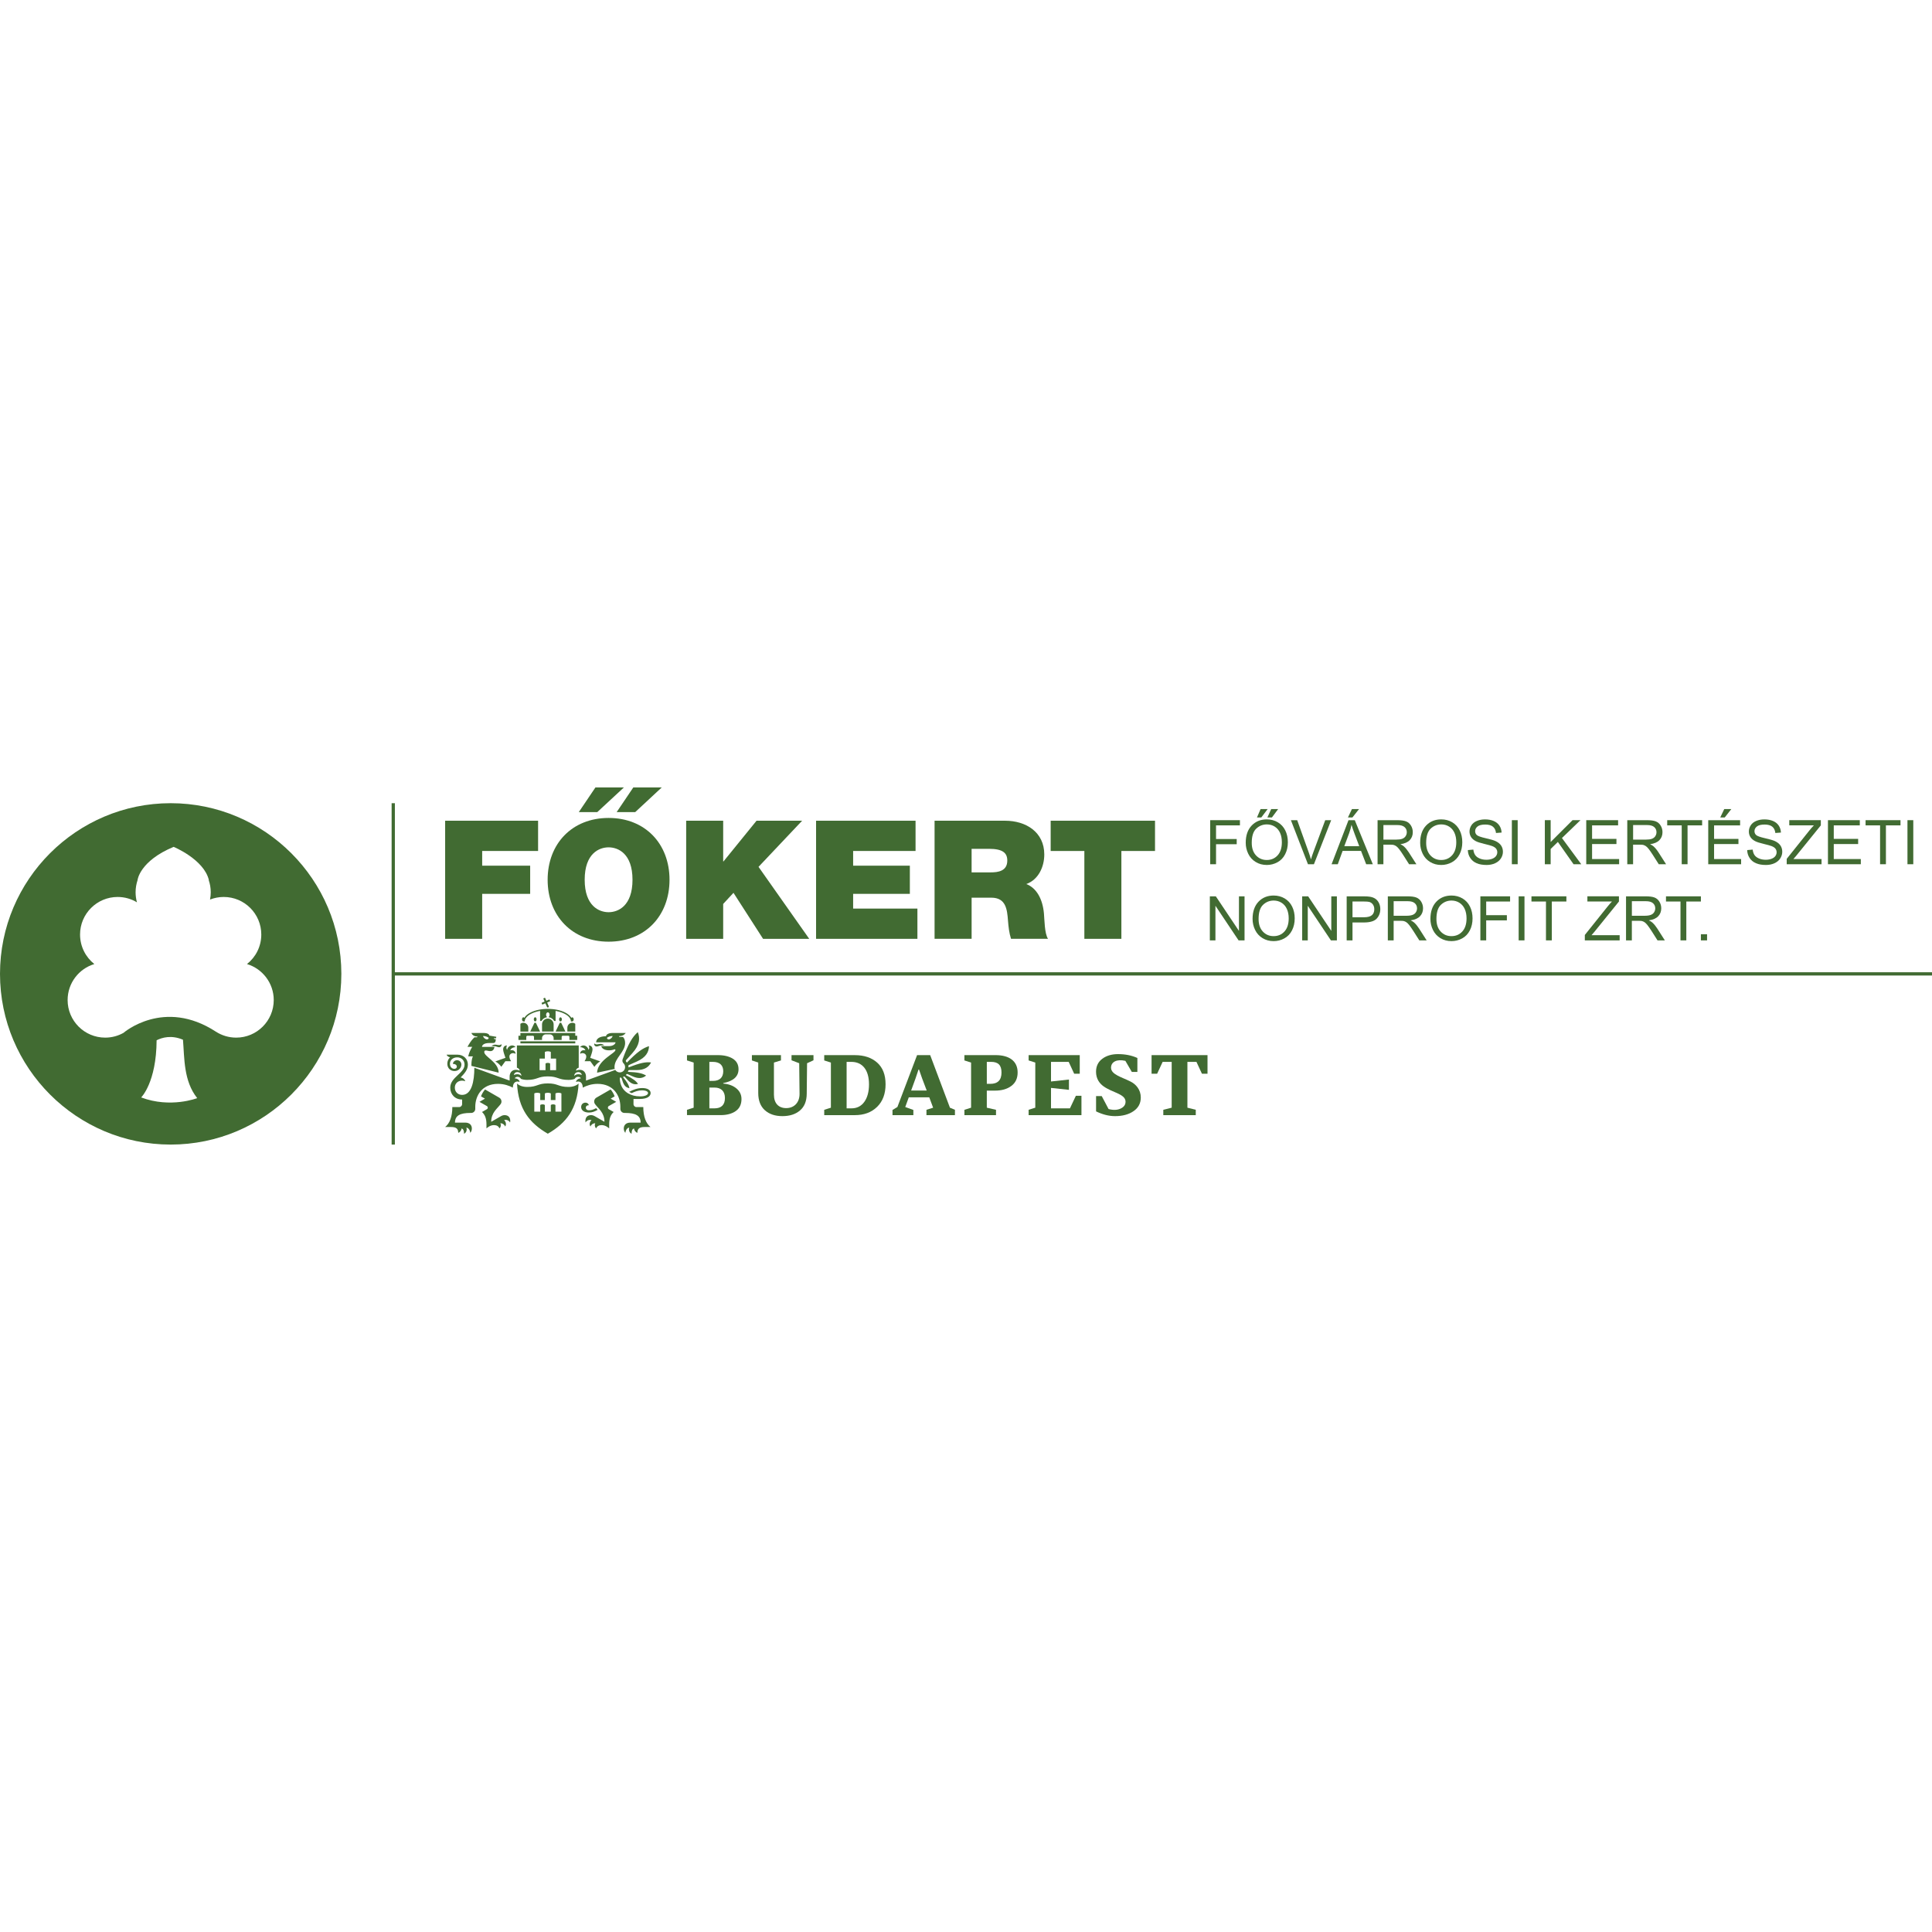 <?xml version="1.0" encoding="utf-8"?>
<!-- Generator: Adobe Illustrator 16.0.4, SVG Export Plug-In . SVG Version: 6.00 Build 0)  -->
<!DOCTYPE svg PUBLIC "-//W3C//DTD SVG 1.1//EN" "http://www.w3.org/Graphics/SVG/1.1/DTD/svg11.dtd">
<svg version="1.1" id="Layer_1" xmlns="http://www.w3.org/2000/svg" xmlns:xlink="http://www.w3.org/1999/xlink" x="0px" y="0px"
	 width="160px" height="160px" viewBox="0 0 160 160" enable-background="new 0 0 160 160" xml:space="preserve">
<g>
	<polygon fill="#416B32" points="36.865,67.969 44.562,67.969 44.562,70.474 39.932,70.474 39.932,71.692 43.906,71.692 
		43.906,74.025 39.932,74.025 39.932,77.75 36.865,77.75 	"/>
	<path fill="#416B32" d="M50.402,67.739c3.023,0,5.045,2.134,5.045,5.12c0,2.99-2.021,5.127-5.045,5.127
		c-3.026,0-5.049-2.137-5.049-5.127C45.354,69.873,47.376,67.739,50.402,67.739 M49.312,65.211h2.358l-2.208,2.046h-1.53
		L49.312,65.211z M50.402,75.545c0.78,0,1.979-0.507,1.979-2.687s-1.198-2.685-1.979-2.685c-0.783,0-1.981,0.505-1.981,2.685
		S49.619,75.545,50.402,75.545 M52.448,65.211h2.356l-2.2,2.046h-1.536L52.448,65.211z"/>
	<polygon fill="#416B32" points="56.826,67.969 59.891,67.969 59.891,71.337 59.919,71.337 62.653,67.969 66.429,67.969 
		62.818,71.789 67.017,77.75 63.194,77.75 60.744,73.94 59.891,74.861 59.891,77.75 56.826,77.75 	"/>
	<polygon fill="#416B32" points="67.584,67.969 75.822,67.969 75.822,70.474 70.653,70.474 70.653,71.692 75.35,71.692 
		75.35,74.025 70.653,74.025 70.653,75.245 75.976,75.245 75.976,77.75 67.584,77.75 	"/>
	<path fill="#416B32" d="M77.396,67.969h5.842c1.729,0,3.245,0.941,3.245,2.795c0,1.011-0.471,2.08-1.489,2.449
		c0.837,0.321,1.353,1.222,1.461,2.44c0.045,0.464,0.045,1.671,0.338,2.096h-3.065c-0.155-0.491-0.211-0.998-0.251-1.509
		c-0.07-0.925-0.168-1.898-1.379-1.898h-1.633v3.407h-3.068V67.969z M80.465,72.246h1.6c0.574,0,1.354-0.098,1.354-0.975
		c0-0.616-0.347-0.975-1.517-0.975h-1.438V72.246z"/>
	<polygon fill="#416B32" points="89.802,70.475 87.012,70.475 87.012,67.969 95.653,67.969 95.653,70.475 92.868,70.475 
		92.868,77.75 89.802,77.75 	"/>
	<path fill="#416B32" d="M14.135,66.517C6.338,66.517,0,72.857,0,80.65c0,7.797,6.338,14.139,14.135,14.139
		c7.795,0,14.134-6.342,14.134-14.139C28.269,72.857,21.93,66.517,14.135,66.517 M11.691,90.885c0,0,1.262-1.234,1.279-4.734
		c0.45-0.229,1.23-0.453,2.183-0.045c0.127,1.525,0.043,3.412,1.179,4.836C16.332,90.941,14.135,91.803,11.691,90.885
		 M19.559,85.932c-0.618,0-1.194-0.182-1.678-0.492c-4.317-2.816-7.653,0.096-7.653,0.096c-0.449,0.252-0.967,0.396-1.515,0.396
		c-1.722,0-3.113-1.395-3.113-3.113c0-1.406,0.935-2.598,2.212-2.98c-0.718-0.571-1.182-1.453-1.182-2.445
		c0-1.718,1.392-3.111,3.113-3.111c0.583,0,1.132,0.161,1.598,0.443c-0.072-0.264-0.112-0.547-0.112-0.833
		c0-0.356,0.061-0.694,0.167-1.015h-0.004c0,0,0.173-1.574,2.988-2.745c0,0,2.501,1.03,2.917,2.745h-0.014
		c0.11,0.32,0.17,0.658,0.17,1.015c0,0.207-0.021,0.409-0.06,0.604c0.351-0.138,0.734-0.214,1.134-0.214
		c1.721,0,3.112,1.394,3.112,3.111c0,0.992-0.463,1.874-1.185,2.445c1.278,0.382,2.216,1.574,2.216,2.98
		C22.671,84.537,21.277,85.932,19.559,85.932"/>
	<path fill="#416B32" d="M59.896,89.697v0.041c0.455,0.035,0.825,0.176,1.098,0.406c0.273,0.23,0.413,0.52,0.413,0.875
		c0,0.441-0.161,0.777-0.484,1c-0.32,0.219-0.734,0.33-1.244,0.33h-2.785v-0.441l0.552-0.174v-3.738l-0.552-0.176v-0.439h2.567
		c0.497,0,0.909,0.098,1.226,0.293c0.314,0.197,0.475,0.49,0.475,0.875C61.161,89.145,60.743,89.529,59.896,89.697 M59.041,89.516
		c0.554,0,0.855-0.281,0.855-0.805c0-0.498-0.302-0.771-0.855-0.771h-0.294v1.576H59.041z M58.747,90.068v1.721h0.429
		c0.56,0,0.86-0.293,0.86-0.854c0-0.553-0.309-0.867-0.86-0.867H58.747z"/>
	<path fill="#416B32" d="M62.269,87.82v-0.439h2.407v0.439l-0.582,0.176v2.66c0,0.707,0.378,1.113,1.015,1.113
		c0.672,0,1.113-0.477,1.106-1.184l-0.028-2.533l-0.636-0.244v-0.428h1.818v0.428l-0.531,0.244l-0.028,2.533
		c-0.006,0.615-0.195,1.076-0.567,1.385c-0.363,0.309-0.847,0.463-1.447,0.463c-0.603,0-1.087-0.16-1.456-0.49
		c-0.364-0.33-0.546-0.805-0.546-1.428v-2.52L62.269,87.82z"/>
	<path fill="#416B32" d="M68.259,92.35v-0.441l0.552-0.174v-3.738l-0.552-0.176v-0.439h2.533c0.777,0,1.392,0.209,1.854,0.621
		c0.463,0.414,0.693,1.008,0.693,1.793c0,0.791-0.237,1.42-0.707,1.875c-0.468,0.455-1.078,0.68-1.84,0.68H68.259z M70.51,91.789
		c0.45,0,0.807-0.176,1.065-0.531c0.259-0.357,0.392-0.848,0.392-1.455c0-1.205-0.553-1.863-1.457-1.863h-0.397v3.85H70.51z"/>
	<path fill="#416B32" d="M75.263,90.873l-0.294,0.805l0.672,0.244v0.428h-1.728v-0.428l0.405-0.244l1.631-4.297h1.085l1.636,4.354
		l0.414,0.174v0.441h-2.359v-0.441l0.553-0.174l-0.321-0.861H75.263z M76.746,90.312l-0.385-1.016l-0.251-0.719h-0.043l-0.244,0.727
		l-0.366,1.008H76.746z"/>
	<path fill="#416B32" d="M80.42,87.996l-0.552-0.176v-0.439h2.59c1.099,0,1.818,0.475,1.818,1.434c0,0.49-0.174,0.861-0.524,1.119
		c-0.343,0.26-0.799,0.387-1.364,0.387h-0.665v1.414l0.762,0.174v0.441h-2.616v-0.441l0.552-0.174V87.996z M82.009,89.76
		c0.623,0,0.931-0.314,0.931-0.938c0-0.609-0.272-0.883-0.861-0.883h-0.355v1.82H82.009z"/>
	<polygon fill="#416B32" points="85.186,91.908 85.738,91.734 85.738,87.996 85.186,87.82 85.186,87.381 89.42,87.381 89.42,88.92 
		88.958,88.92 88.505,87.939 87.04,87.939 87.04,89.564 88.525,89.402 88.525,90.256 87.04,90.096 87.04,91.789 88.608,91.789 
		89.099,90.748 89.561,90.748 89.561,92.35 85.186,92.35 	"/>
	<path fill="#416B32" d="M90.77,90.773h0.47l0.567,1.072c0.391,0.104,0.72,0.09,0.994-0.035c0.271-0.127,0.412-0.314,0.412-0.572
		c-0.008-0.492-0.61-0.658-1.225-0.939c-0.42-0.203-0.792-0.393-1.036-0.812c-0.118-0.209-0.183-0.455-0.183-0.727
		c0-0.463,0.175-0.82,0.519-1.078c0.351-0.26,0.783-0.385,1.303-0.385c0.593,0,1.126,0.105,1.602,0.32v1.156h-0.46l-0.534-0.918
		c-0.721-0.168-1.188,0.092-1.188,0.568c0,0.566,0.896,0.783,1.59,1.133c0.48,0.23,0.874,0.693,0.874,1.336
		c0,0.484-0.205,0.861-0.609,1.135c-0.399,0.273-0.911,0.406-1.526,0.406c-0.51,0-1.027-0.133-1.568-0.393V90.773z"/>
	<polygon fill="#416B32" points="100.001,87.381 100.001,88.92 99.539,88.92 99.084,87.939 98.336,87.939 98.336,91.734 
		99.028,91.908 99.028,92.35 96.34,92.35 96.34,91.908 97.034,91.734 97.034,87.939 96.285,87.939 95.83,88.92 95.368,88.92 
		95.368,87.381 	"/>
	<path fill="#416B32" d="M46.824,85.43l-0.349-0.727H46.36L46.01,85.43H46.824z M45.368,84.355c-0.265,0-0.479,0.215-0.479,0.48
		v0.594h0.96v-0.594C45.849,84.57,45.634,84.355,45.368,84.355 M44.436,84.416c0-0.096-0.051-0.172-0.115-0.172
		c-0.062,0-0.114,0.076-0.114,0.172c0,0.098,0.052,0.174,0.114,0.174C44.385,84.59,44.436,84.514,44.436,84.416 M46.532,84.42
		c0-0.096-0.052-0.172-0.115-0.172c-0.062,0-0.114,0.076-0.114,0.172c0,0.094,0.052,0.17,0.114,0.17
		C46.48,84.59,46.532,84.514,46.532,84.42 M44.729,85.43l-0.351-0.727h-0.116l-0.351,0.727H44.729z M49.404,86.666
		c0.156,0,0.23-0.096,0.505-0.096h0.123v-0.006c-0.062-0.062-0.169-0.113-0.29-0.113c-0.12,0-0.207,0.039-0.326,0.039
		c-0.087,0-0.163-0.037-0.195-0.082C49.176,86.539,49.274,86.666,49.404,86.666 M50.437,86.635h-0.646
		c0.067,0.246,0.352,0.348,0.646,0.348c0.169,0,0.32-0.031,0.449-0.082c0.041-0.014,0.082,0.016,0.082,0.055
		c0,0.277-1.467,0.826-1.523,1.879l1.469-0.312c-0.016-0.043-0.024-0.096-0.024-0.148c0-0.75,0.88-1.244,0.88-1.994
		c0-0.242-0.076-0.393-0.177-0.506h-0.25c-0.052,0-0.084-0.021-0.084-0.062c0.406,0,0.56-0.266,0.56-0.266h-1.108
		c-0.343,0-0.522,0.15-0.522,0.27c-0.547,0-0.82,0.221-0.82,0.504h1.606C50.973,86.451,50.78,86.635,50.437,86.635 M50.405,86.08
		c-0.094,0-0.14-0.082-0.14-0.133c0.083-0.07,0.252-0.148,0.475-0.148C50.7,85.934,50.548,86.08,50.405,86.08 M44.873,83.127
		c0.019,0.045,0.045,0.068,0.045,0.068l0.246-0.107l0.133,0.299c0.01,0.029,0.039,0.049,0.071,0.049c0.045,0,0.081-0.037,0.081-0.08
		c0-0.012-0.003-0.021-0.007-0.031l-0.13-0.301l0.245-0.105c0,0,0-0.037-0.019-0.08c-0.017-0.043-0.045-0.068-0.045-0.068
		l-0.246,0.107l-0.107-0.246c0,0-0.035,0-0.078,0.02c-0.044,0.02-0.068,0.045-0.068,0.045l0.107,0.246l-0.246,0.107
		C44.855,83.049,44.855,83.084,44.873,83.127 M48.045,87.275c0.038-0.029,0.109-0.059,0.195-0.059c0.183,0,0.312,0.125,0.312,0.279
		c0,0.141-0.057,0.248-0.142,0.389h0.475l0.34,0.469c0.121-0.176,0.266-0.332,0.478-0.455l-0.823-0.293
		c0.071-0.207,0.19-0.545,0.19-0.689c0-0.23-0.139-0.336-0.322-0.336c0.08,0.113,0.062,0.275-0.005,0.367
		c-0.052-0.23-0.239-0.367-0.424-0.367c-0.119,0-0.227,0.064-0.274,0.141c0.179,0,0.388,0.096,0.435,0.268
		c-0.026-0.01-0.098-0.016-0.146-0.016C48.211,86.973,48.045,87.062,48.045,87.275 M43.345,84.59h0.113
		c0-0.135,0.048-0.236,0.143-0.346c0.093-0.111,0.229-0.211,0.403-0.297c0.207-0.104,0.455-0.18,0.725-0.229v0.836h0.115
		c0.09-0.166,0.257-0.285,0.453-0.311v-0.029c-0.043-0.035-0.072-0.1-0.072-0.176c0-0.111,0.064-0.201,0.144-0.201
		c0.08,0,0.145,0.09,0.145,0.201c0,0.076-0.029,0.141-0.072,0.176v0.029c0.197,0.025,0.365,0.145,0.454,0.311h0.115v-0.836
		c0.27,0.049,0.518,0.125,0.725,0.229c0.174,0.086,0.31,0.186,0.404,0.297c0.092,0.109,0.14,0.225,0.14,0.346h0.116
		c0.062,0,0.114-0.076,0.114-0.17c0-0.096-0.052-0.172-0.114-0.172c-0.033,0-0.06,0.018-0.081,0.047
		c-0.095-0.17-0.275-0.324-0.527-0.451c-0.381-0.189-0.883-0.293-1.418-0.293c-0.533,0-1.037,0.104-1.416,0.293
		c-0.255,0.125-0.433,0.279-0.528,0.451c-0.021-0.031-0.048-0.051-0.079-0.051c-0.064,0-0.116,0.076-0.116,0.172
		C43.229,84.514,43.28,84.59,43.345,84.59 M46.986,85.113v0.316h0.655v-0.641c-0.067-0.053-0.153-0.086-0.247-0.086
		C47.168,84.703,46.986,84.887,46.986,85.113 M41.786,92.35c-0.098,0-0.204,0.029-0.315,0.096c-0.235,0.133-0.792,0.457-0.792,0.457
		c0-0.76,0.505-1.092,0.778-1.461c0.132-0.176,0.08-0.428-0.111-0.539l-1.175-0.678c-0.139,0.15-0.275,0.391-0.336,0.572
		l0.328,0.188l-0.454,0.266l0.613,0.35c0.099,0.059,0.099,0.201,0,0.258l-0.405,0.232c0.236,0.223,0.37,0.512,0.37,1.025v0.334
		c0,0,0.274-0.273,0.614-0.273c0.234,0,0.378,0.086,0.471,0.273c0.111-0.121,0.137-0.289,0.066-0.428
		c0.199,0,0.355,0.135,0.397,0.275c0.045-0.062,0.067-0.133,0.067-0.199c0-0.141-0.07-0.27-0.154-0.332
		c0.202-0.072,0.416,0.039,0.492,0.191c0.012-0.037,0.016-0.092,0.016-0.131C42.257,92.559,42.11,92.35,41.786,92.35 M45.368,89.723
		c-0.853,0-0.853,0.293-1.705,0.293c-0.392,0-0.67-0.121-0.845-0.281c0.111,2.1,1.021,3.27,2.55,4.154
		c1.531-0.885,2.438-2.055,2.55-4.154c-0.175,0.16-0.452,0.281-0.842,0.281C46.224,90.016,46.224,89.723,45.368,89.723
		 M46.492,92.061h-0.493v-0.547c0,0-0.056-0.057-0.192-0.057c-0.136,0-0.192,0.057-0.192,0.057v0.547h-0.493v-0.547
		c0,0-0.055-0.057-0.19-0.057c-0.137,0-0.192,0.057-0.192,0.057v0.547h-0.492v-1.508c0,0,0.081-0.055,0.246-0.055
		c0.164,0,0.246,0.055,0.246,0.055v0.549h0.383v-0.549c0,0,0.083-0.055,0.247-0.055c0.165,0,0.246,0.055,0.246,0.055v0.549h0.385
		v-0.549c0,0,0.082-0.055,0.246-0.055s0.247,0.055,0.247,0.055V92.061z M48.769,92.135c0.28,0,0.471-0.082,0.727-0.223l-0.129-0.141
		c-0.215,0.119-0.374,0.178-0.598,0.178c-0.153,0-0.253-0.084-0.253-0.211c0-0.139,0.102-0.209,0.253-0.209
		c-0.036-0.117-0.124-0.213-0.28-0.213c-0.214,0-0.36,0.152-0.36,0.361C48.128,91.932,48.349,92.135,48.769,92.135 M38.809,87.359
		c-0.01,0.033-0.033,0.125-0.033,0.125h0.387c-0.078,0.154-0.122,0.432-0.122,0.666v0.123l2.254,0.561
		c0-0.885-1.192-1.314-1.192-1.711c0-0.08,0.042-0.127,0.132-0.127c0.108,0,0.232,0.055,0.376,0.055
		c0.202,0,0.304-0.148,0.343-0.354h-1.035c0-0.164,0.19-0.318,0.598-0.318h0.339c0.099,0,0.165-0.062,0.181-0.15l0.028-0.158
		l-0.112-0.02c-0.035-0.006-0.06-0.037-0.06-0.07h0.188l0.021-0.117l-0.58-0.102c0-0.088-0.097-0.217-0.521-0.217H39.04
		c0,0,0.087,0.297,0.499,0.297c0,0.041-0.03,0.062-0.082,0.062h-0.163c-0.175,0.164-0.323,0.346-0.509,0.666
		c-0.017,0.031-0.07,0.123-0.07,0.123h0.394C38.967,86.912,38.852,87.193,38.809,87.359 M40.473,85.947
		c0,0.051-0.047,0.133-0.14,0.133c-0.144,0-0.295-0.146-0.335-0.281C40.219,85.799,40.389,85.877,40.473,85.947 M50.415,91.6
		l0.615-0.35l-0.457-0.266l0.329-0.188c-0.061-0.182-0.197-0.422-0.335-0.572l-1.177,0.678c-0.19,0.111-0.241,0.363-0.11,0.539
		c0.273,0.369,0.778,0.701,0.778,1.461c0,0-0.557-0.324-0.79-0.457c-0.112-0.066-0.22-0.096-0.317-0.096
		c-0.323,0-0.47,0.209-0.47,0.477c0,0.039,0.004,0.094,0.015,0.131c0.076-0.152,0.289-0.264,0.492-0.191
		c-0.083,0.062-0.154,0.191-0.154,0.332c0,0.066,0.022,0.137,0.066,0.199c0.043-0.141,0.199-0.275,0.397-0.275
		c-0.07,0.139-0.043,0.307,0.067,0.428c0.092-0.188,0.236-0.273,0.47-0.273c0.341,0,0.616,0.273,0.616,0.273v-0.334
		c0-0.514,0.134-0.803,0.37-1.025l-0.406-0.232C50.317,91.801,50.317,91.658,50.415,91.6 M43.097,86.408h4.546v-0.172h-4.546V86.408
		z M43.584,85.873c0-0.055,0.043-0.098,0.097-0.098h0.447c0.052,0,0.096,0.043,0.096,0.098v0.248h0.665v-0.148
		c0-0.172,0.141-0.312,0.312-0.312h0.336c0.172,0,0.312,0.141,0.312,0.312v0.148h0.665v-0.248c0-0.055,0.043-0.098,0.097-0.098
		h0.447c0.052,0,0.097,0.043,0.097,0.098v0.248h0.647v-0.346h-0.16v-0.23h-4.545v0.23h-0.161v0.346h0.648V85.873z M40.713,86.625
		v0.006h0.12c0.274,0,0.349,0.098,0.506,0.098c0.13,0,0.229-0.129,0.184-0.26c-0.034,0.047-0.107,0.082-0.196,0.082
		c-0.118,0-0.204-0.039-0.324-0.039C40.88,86.512,40.772,86.562,40.713,86.625 M43.752,85.113c0-0.227-0.184-0.41-0.407-0.41
		c-0.096,0-0.182,0.033-0.248,0.086v0.641h0.655V85.113z M41.021,87.904c0.21,0.115,0.362,0.262,0.497,0.441l0.334-0.461h0.475
		c-0.086-0.141-0.141-0.248-0.141-0.389c0-0.154,0.127-0.279,0.31-0.279c0.087,0,0.158,0.029,0.197,0.059
		c0-0.213-0.167-0.303-0.289-0.303c-0.049,0-0.118,0.006-0.146,0.016c0.046-0.172,0.255-0.268,0.435-0.268
		c-0.048-0.076-0.157-0.141-0.273-0.141c-0.187,0-0.376,0.137-0.427,0.367c-0.067-0.092-0.083-0.254-0.003-0.367
		c-0.185,0-0.323,0.105-0.323,0.336c0,0.145,0.12,0.482,0.192,0.689L41.021,87.904z M52.969,91.012c0.724,0,0.913-0.277,0.913-0.49
		c0-0.248-0.255-0.414-0.687-0.414c-0.414,0-0.762,0.139-1.093,0.316c-0.001,0-0.001,0-0.002,0c0.066,0.039,0.139,0.074,0.217,0.104
		c0.263-0.135,0.54-0.23,0.848-0.23c0.346,0,0.504,0.107,0.504,0.225c0,0.15-0.243,0.275-0.643,0.275
		c-0.219,0-0.396-0.023-0.561-0.066c-0.656-0.176-1.134-0.646-1.137-1.488c0.023,0,0.047-0.002,0.069-0.002
		c0.037-0.004,0.07,0.018,0.082,0.051c0.039,0.123,0.076,0.236,0.088,0.273c0.126,0.387,0.333,0.518,0.562,0.551
		c-0.045-0.244-0.177-0.488-0.538-0.92l0.07-0.039c0.025-0.014,0.059-0.008,0.076,0.014c0.109,0.119,0.215,0.236,0.247,0.271
		c0.314,0.35,0.597,0.393,0.854,0.32c-0.164-0.24-0.422-0.436-1.014-0.729c0.021-0.02,0.041-0.041,0.059-0.064
		c0.021-0.025,0.053-0.035,0.082-0.021c0.188,0.084,0.376,0.168,0.432,0.193c0.525,0.232,0.858,0.141,1.11-0.07
		c-0.303-0.184-0.691-0.275-1.505-0.307c0.011-0.029,0.021-0.059,0.028-0.09c0.007-0.031,0.036-0.055,0.07-0.055h0.603
		c0.708,0,1.036-0.271,1.215-0.633c-0.438-0.055-0.92,0.037-1.862,0.414c-0.004-0.037-0.009-0.07-0.015-0.105
		c-0.01-0.039,0.011-0.08,0.047-0.096c0.282-0.125,0.567-0.252,0.653-0.291c0.765-0.34,0.989-0.793,1.008-1.27
		c-0.504,0.148-0.984,0.486-1.834,1.363c-0.02-0.029-0.041-0.057-0.063-0.082c-0.034-0.035-0.034-0.092,0-0.127
		c0.225-0.252,0.453-0.504,0.521-0.58c0.618-0.686,0.641-1.244,0.447-1.734c-0.447,0.383-0.784,0.949-1.257,2.246
		c-0.043,0.117-0.015,0.248,0.074,0.334c0.082,0.08,0.131,0.191,0.131,0.314c0,0.244-0.197,0.439-0.44,0.439
		c-0.144,0-0.292-0.074-0.375-0.205l-2.423,0.883v-0.324c0-0.352-0.213-0.568-0.504-0.568c-0.138,0-0.235,0.027-0.326,0.074
		c0-0.115,0.099-0.217,0.228-0.25V86.58h-5.121v1.842c0.131,0.033,0.228,0.135,0.228,0.25c-0.088-0.047-0.187-0.074-0.324-0.074
		c-0.291,0-0.506,0.217-0.506,0.568v0.324l-2.922-1.064c0,1.137-0.229,2.248-1.011,2.248c-0.354,0-0.605-0.25-0.605-0.605
		c0-0.334,0.248-0.576,0.605-0.576c0.096,0,0.184,0.02,0.258,0.051c-0.042-0.16-0.193-0.279-0.381-0.314
		c0.288-0.303,0.599-0.617,0.599-1.062c0-0.434-0.317-0.826-0.88-0.826h-0.886c0.053,0.125,0.181,0.201,0.291,0.219
		c-0.141,0.133-0.227,0.316-0.227,0.533c0,0.385,0.272,0.605,0.594,0.605c0.377,0,0.57-0.305,0.57-0.531
		c0-0.207-0.146-0.365-0.36-0.365c-0.21,0-0.341,0.164-0.341,0.305c0.211,0,0.324,0.102,0.324,0.23c0,0.111-0.097,0.178-0.206,0.178
		c-0.207,0-0.365-0.164-0.365-0.422c0-0.307,0.252-0.529,0.605-0.529c0.338,0,0.605,0.244,0.605,0.604
		c0,0.717-1.184,1.039-1.184,1.902c0,0.568,0.392,0.986,0.982,0.986v0.381c0,0.135-0.112,0.246-0.249,0.246H37.46
		c0,0.799-0.223,1.352-0.595,1.65h0.479c0.44,0,0.604,0.141,0.604,0.482c0.154-0.049,0.275-0.217,0.275-0.363
		c0.158,0.045,0.206,0.207,0.206,0.438c0.221-0.096,0.254-0.367,0.191-0.504c0.157,0,0.304,0.188,0.323,0.43
		c0.086-0.082,0.134-0.221,0.134-0.361c0-0.289-0.197-0.486-0.544-0.486h-0.853c0-0.576,0.405-0.801,1.283-0.801h0.061
		c0.184,0,0.336-0.15,0.336-0.336v-0.174c0-0.891,0.537-1.898,1.884-1.898c0.514,0,0.926,0.154,1.229,0.311
		c0-0.328,0.16-0.506,0.384-0.506c0.055,0,0.117,0.01,0.171,0.041c0-0.156-0.18-0.301-0.402-0.301
		c0.018-0.057,0.106-0.129,0.237-0.129c0.114,0,0.206,0.049,0.286,0.174c0.142,0.051,0.312,0.082,0.513,0.082
		c0.853,0,0.853-0.291,1.705-0.291c0.855,0,0.855,0.291,1.708,0.291c0.198,0,0.369-0.031,0.511-0.082
		c0.079-0.125,0.174-0.174,0.287-0.174c0.131,0,0.22,0.072,0.234,0.129c-0.22,0-0.401,0.145-0.401,0.301
		c0.056-0.031,0.115-0.041,0.172-0.041c0.223,0,0.383,0.178,0.383,0.506c0.305-0.156,0.715-0.311,1.229-0.311
		c1.349,0,1.885,1.008,1.885,1.898v0.174c0,0.186,0.151,0.336,0.338,0.336h0.059c0.878,0,1.282,0.225,1.282,0.801h-0.852
		c-0.348,0-0.543,0.197-0.543,0.486c0,0.141,0.048,0.279,0.132,0.361c0.021-0.242,0.167-0.43,0.325-0.43
		c-0.063,0.137-0.029,0.408,0.189,0.504c0-0.23,0.049-0.393,0.206-0.438c0,0.146,0.12,0.314,0.276,0.363
		c0-0.342,0.164-0.482,0.604-0.482h0.479c-0.372-0.299-0.595-0.852-0.595-1.65h-0.564c-0.136,0-0.247-0.111-0.247-0.246v-0.424
		H52.969z M42.834,88.961c-0.088,0-0.189,0.021-0.273,0.062c0-0.119,0.118-0.238,0.277-0.238c0.19,0,0.341,0.121,0.341,0.318
		C43.083,89.004,42.971,88.961,42.834,88.961 M46.053,88.627H45.56v-0.549c0,0-0.054-0.055-0.191-0.055s-0.191,0.055-0.191,0.055
		v0.549h-0.492v-0.959h0.437v-0.549c0,0,0.083-0.055,0.247-0.055c0.165,0,0.246,0.055,0.246,0.055v0.549h0.438V88.627z
		 M47.903,88.961c-0.137,0-0.249,0.043-0.344,0.143c0-0.197,0.149-0.318,0.341-0.318c0.158,0,0.276,0.119,0.276,0.238
		C48.094,88.982,47.99,88.961,47.903,88.961"/>
	<rect x="32.566" y="80.518" fill="#416B32" width="127.434" height="0.27"/>
	<rect x="32.433" y="66.518" fill="#416B32" width="0.269" height="28.271"/>
	<polygon fill="#416B32" points="100.224,71.572 100.224,67.923 102.686,67.923 102.686,68.354 100.707,68.354 100.707,69.484 
		102.419,69.484 102.419,69.915 100.707,69.915 100.707,71.572 	"/>
	<path fill="#416B32" d="M103.166,69.795c0-0.605,0.162-1.08,0.488-1.423c0.324-0.343,0.744-0.514,1.259-0.514
		c0.337,0,0.641,0.08,0.911,0.241s0.477,0.386,0.618,0.673c0.143,0.288,0.213,0.614,0.213,0.98c0,0.369-0.075,0.7-0.224,0.992
		c-0.149,0.292-0.361,0.514-0.635,0.663c-0.274,0.15-0.569,0.226-0.887,0.226c-0.343,0-0.65-0.083-0.92-0.249
		c-0.271-0.166-0.476-0.392-0.615-0.68C103.235,70.419,103.166,70.116,103.166,69.795 M103.664,69.803
		c0,0.439,0.118,0.785,0.354,1.039c0.237,0.253,0.534,0.379,0.891,0.379c0.363,0,0.662-0.128,0.897-0.383
		c0.234-0.256,0.352-0.618,0.352-1.088c0-0.297-0.05-0.557-0.15-0.778c-0.101-0.221-0.247-0.393-0.44-0.515s-0.41-0.183-0.65-0.183
		c-0.342,0-0.636,0.117-0.883,0.352C103.786,68.862,103.664,69.253,103.664,69.803 M104.097,67.699l0.301-0.696h0.583l-0.525,0.696
		H104.097z M104.96,67.699l0.316-0.696h0.575l-0.516,0.696H104.96z"/>
	<path fill="#416B32" d="M108.32,71.572l-1.413-3.648h0.522l0.948,2.65c0.076,0.213,0.14,0.412,0.191,0.598
		c0.056-0.199,0.122-0.398,0.197-0.598l0.985-2.65h0.493l-1.429,3.648H108.32z"/>
	<path fill="#416B32" d="M110.276,71.573l1.401-3.649h0.521l1.493,3.649h-0.55l-0.426-1.105h-1.525l-0.4,1.105H110.276z
		 M111.33,70.074h1.236l-0.381-1.011c-0.116-0.307-0.202-0.559-0.259-0.756c-0.047,0.233-0.111,0.466-0.196,0.696L111.33,70.074z
		 M111.631,67.699l0.331-0.696h0.588l-0.549,0.696H111.631z"/>
	<path fill="#416B32" d="M114.085,71.572v-3.648h1.618c0.325,0,0.572,0.033,0.742,0.099c0.169,0.065,0.304,0.182,0.405,0.347
		c0.101,0.166,0.151,0.35,0.151,0.551c0,0.258-0.083,0.477-0.251,0.654c-0.167,0.177-0.427,0.29-0.776,0.338
		c0.128,0.062,0.225,0.123,0.291,0.182c0.141,0.13,0.274,0.292,0.4,0.486l0.635,0.992h-0.606l-0.483-0.759
		c-0.141-0.219-0.257-0.387-0.349-0.503c-0.091-0.115-0.173-0.197-0.245-0.243c-0.072-0.047-0.146-0.079-0.22-0.098
		c-0.056-0.012-0.145-0.017-0.27-0.017h-0.56v1.619H114.085z M114.568,69.534h1.037c0.221,0,0.394-0.022,0.519-0.068
		c0.124-0.046,0.219-0.119,0.283-0.219c0.065-0.101,0.098-0.21,0.098-0.327c0-0.173-0.062-0.315-0.188-0.426
		c-0.125-0.111-0.323-0.167-0.594-0.167h-1.154V69.534z"/>
	<path fill="#416B32" d="M117.612,69.795c0-0.605,0.162-1.08,0.487-1.423s0.745-0.514,1.26-0.514c0.337,0,0.641,0.08,0.911,0.241
		s0.477,0.386,0.618,0.673c0.143,0.288,0.213,0.614,0.213,0.98c0,0.369-0.075,0.7-0.224,0.992c-0.149,0.292-0.361,0.514-0.635,0.663
		c-0.274,0.15-0.569,0.226-0.887,0.226c-0.343,0-0.65-0.083-0.92-0.249c-0.271-0.166-0.476-0.392-0.615-0.68
		C117.682,70.419,117.612,70.115,117.612,69.795 M118.109,69.803c0,0.439,0.119,0.785,0.355,1.039
		c0.236,0.253,0.533,0.379,0.89,0.379c0.363,0,0.662-0.128,0.897-0.384c0.234-0.255,0.352-0.617,0.352-1.087
		c0-0.297-0.05-0.557-0.15-0.778c-0.1-0.221-0.247-0.393-0.44-0.515s-0.41-0.183-0.65-0.183c-0.342,0-0.636,0.117-0.883,0.352
		C118.233,68.862,118.109,69.253,118.109,69.803"/>
	<path fill="#416B32" d="M121.56,70.4l0.456-0.04c0.021,0.183,0.071,0.333,0.15,0.449c0.078,0.117,0.2,0.212,0.367,0.284
		c0.165,0.072,0.353,0.108,0.56,0.108c0.185,0,0.347-0.027,0.487-0.082c0.142-0.055,0.247-0.131,0.315-0.226
		c0.068-0.096,0.104-0.199,0.104-0.312c0-0.114-0.034-0.214-0.1-0.3c-0.066-0.085-0.177-0.157-0.329-0.215
		c-0.098-0.039-0.314-0.098-0.649-0.179c-0.335-0.08-0.57-0.156-0.704-0.228c-0.175-0.092-0.304-0.204-0.39-0.34
		c-0.085-0.135-0.128-0.286-0.128-0.454c0-0.185,0.052-0.356,0.156-0.517s0.257-0.281,0.458-0.364s0.425-0.125,0.67-0.125
		c0.271,0,0.509,0.044,0.716,0.131c0.206,0.087,0.365,0.216,0.477,0.385c0.11,0.169,0.171,0.361,0.179,0.575l-0.463,0.034
		c-0.024-0.23-0.109-0.404-0.253-0.522c-0.143-0.117-0.354-0.177-0.636-0.177c-0.292,0-0.505,0.054-0.639,0.161
		c-0.133,0.106-0.199,0.235-0.199,0.387c0,0.131,0.047,0.239,0.141,0.324c0.094,0.084,0.336,0.17,0.729,0.259
		s0.662,0.167,0.808,0.233c0.212,0.098,0.369,0.222,0.471,0.372c0.101,0.15,0.151,0.323,0.151,0.519c0,0.194-0.056,0.377-0.166,0.55
		c-0.111,0.171-0.271,0.305-0.479,0.399c-0.208,0.096-0.442,0.144-0.703,0.144c-0.33,0-0.606-0.048-0.83-0.145
		c-0.224-0.096-0.398-0.241-0.525-0.434C121.633,70.863,121.566,70.644,121.56,70.4"/>
	<rect x="125.206" y="67.923" fill="#416B32" width="0.482" height="3.649"/>
	<polygon fill="#416B32" points="127.937,71.572 127.937,67.923 128.419,67.923 128.419,69.733 130.23,67.923 130.886,67.923 
		129.354,69.402 130.953,71.572 130.315,71.572 129.017,69.725 128.419,70.308 128.419,71.572 	"/>
	<polygon fill="#416B32" points="131.366,71.572 131.366,67.923 134.004,67.923 134.004,68.354 131.849,68.354 131.849,69.472 
		133.867,69.472 133.867,69.9 131.849,69.9 131.849,71.142 134.089,71.142 134.089,71.572 	"/>
	<path fill="#416B32" d="M134.764,71.572v-3.648h1.617c0.325,0,0.573,0.033,0.742,0.099s0.305,0.182,0.405,0.347
		c0.102,0.166,0.152,0.35,0.152,0.551c0,0.258-0.084,0.477-0.252,0.654c-0.167,0.177-0.427,0.29-0.776,0.338
		c0.128,0.062,0.225,0.123,0.291,0.182c0.142,0.13,0.275,0.292,0.4,0.486l0.635,0.992h-0.606l-0.483-0.759
		c-0.141-0.219-0.257-0.387-0.348-0.503c-0.092-0.115-0.174-0.197-0.246-0.243c-0.072-0.047-0.146-0.079-0.22-0.098
		c-0.055-0.012-0.145-0.017-0.269-0.017h-0.561v1.619H134.764z M135.246,69.534h1.038c0.221,0,0.393-0.022,0.518-0.068
		s0.219-0.119,0.284-0.219c0.064-0.101,0.097-0.21,0.097-0.327c0-0.173-0.062-0.315-0.188-0.426
		c-0.125-0.111-0.322-0.167-0.593-0.167h-1.155V69.534z"/>
	<polygon fill="#416B32" points="139.273,71.572 139.273,68.354 138.071,68.354 138.071,67.923 140.963,67.923 140.963,68.354 
		139.756,68.354 139.756,71.572 	"/>
	<path fill="#416B32" d="M141.469,71.573v-3.649h2.639v0.431h-2.155v1.118h2.018V69.9h-2.018v1.242h2.239v0.431H141.469z
		 M142.464,67.699l0.331-0.696h0.587l-0.547,0.696H142.464z"/>
	<path fill="#416B32" d="M144.694,70.4l0.455-0.04c0.022,0.183,0.072,0.333,0.15,0.449c0.079,0.117,0.201,0.212,0.368,0.284
		c0.165,0.072,0.353,0.108,0.56,0.108c0.185,0,0.347-0.027,0.487-0.082c0.142-0.055,0.246-0.131,0.315-0.226
		c0.068-0.096,0.103-0.199,0.103-0.312c0-0.114-0.033-0.214-0.1-0.3c-0.065-0.085-0.176-0.157-0.328-0.215
		c-0.098-0.039-0.314-0.098-0.649-0.179c-0.335-0.08-0.57-0.156-0.704-0.228c-0.175-0.092-0.305-0.204-0.39-0.34
		c-0.086-0.135-0.128-0.286-0.128-0.454c0-0.185,0.052-0.356,0.156-0.517s0.257-0.281,0.458-0.364s0.424-0.125,0.67-0.125
		c0.27,0,0.509,0.044,0.716,0.131c0.206,0.087,0.365,0.216,0.477,0.385c0.11,0.169,0.171,0.361,0.179,0.575l-0.463,0.034
		c-0.025-0.23-0.109-0.404-0.253-0.522c-0.143-0.117-0.355-0.177-0.636-0.177c-0.292,0-0.505,0.054-0.639,0.161
		c-0.133,0.106-0.2,0.235-0.2,0.387c0,0.131,0.048,0.239,0.142,0.324c0.093,0.084,0.336,0.17,0.729,0.259s0.661,0.167,0.808,0.233
		c0.212,0.098,0.369,0.222,0.471,0.372c0.101,0.15,0.151,0.323,0.151,0.519c0,0.194-0.056,0.377-0.167,0.55
		c-0.11,0.171-0.271,0.305-0.479,0.399c-0.208,0.096-0.442,0.144-0.703,0.144c-0.33,0-0.607-0.048-0.83-0.145
		c-0.224-0.096-0.398-0.241-0.525-0.434C144.768,70.863,144.701,70.644,144.694,70.4"/>
	<path fill="#416B32" d="M147.968,71.572v-0.447l1.869-2.337c0.133-0.166,0.259-0.311,0.378-0.434h-2.035v-0.431h2.613v0.431
		l-2.049,2.531l-0.222,0.257h2.33v0.43H147.968z"/>
	<polygon fill="#416B32" points="151.383,71.572 151.383,67.923 154.021,67.923 154.021,68.354 151.865,68.354 151.865,69.472 
		153.884,69.472 153.884,69.9 151.865,69.9 151.865,71.142 154.105,71.142 154.105,71.572 	"/>
	<polygon fill="#416B32" points="155.7,71.572 155.7,68.354 154.499,68.354 154.499,67.923 157.391,67.923 157.391,68.354 
		156.184,68.354 156.184,71.572 	"/>
	<rect x="157.968" y="67.923" fill="#416B32" width="0.482" height="3.649"/>
	<polygon fill="#416B32" points="100.194,77.878 100.194,74.23 100.689,74.23 102.605,77.094 102.605,74.23 103.068,74.23 
		103.068,77.878 102.573,77.878 100.657,75.011 100.657,77.878 	"/>
	<path fill="#416B32" d="M103.733,76.101c0-0.605,0.163-1.08,0.488-1.423c0.324-0.342,0.744-0.514,1.259-0.514
		c0.337,0,0.641,0.081,0.911,0.241c0.271,0.161,0.477,0.386,0.618,0.674c0.143,0.288,0.213,0.614,0.213,0.979
		c0,0.37-0.074,0.701-0.224,0.993s-0.361,0.513-0.635,0.663s-0.569,0.226-0.886,0.226c-0.344,0-0.651-0.083-0.921-0.249
		c-0.271-0.166-0.476-0.393-0.615-0.68S103.733,76.421,103.733,76.101 M104.231,76.109c0,0.439,0.118,0.786,0.354,1.039
		s0.533,0.379,0.89,0.379c0.363,0,0.662-0.127,0.897-0.383c0.234-0.256,0.353-0.618,0.353-1.088c0-0.297-0.051-0.556-0.151-0.777
		c-0.1-0.222-0.247-0.394-0.44-0.516c-0.193-0.121-0.41-0.183-0.65-0.183c-0.342,0-0.636,0.117-0.883,0.353
		C104.354,75.167,104.231,75.559,104.231,76.109"/>
	<polygon fill="#416B32" points="107.841,77.878 107.841,74.23 108.336,74.23 110.252,77.094 110.252,74.23 110.715,74.23 
		110.715,77.878 110.22,77.878 108.304,75.011 108.304,77.878 	"/>
	<path fill="#416B32" d="M111.526,77.878V74.23h1.376c0.242,0,0.428,0.012,0.556,0.034c0.179,0.03,0.329,0.087,0.45,0.171
		c0.121,0.083,0.219,0.201,0.293,0.352c0.073,0.151,0.11,0.317,0.11,0.498c0,0.311-0.099,0.573-0.296,0.788
		c-0.198,0.215-0.555,0.322-1.07,0.322h-0.937v1.483H111.526z M112.009,75.964h0.943c0.312,0,0.534-0.059,0.665-0.174
		c0.131-0.116,0.196-0.28,0.196-0.491c0-0.152-0.039-0.283-0.115-0.392c-0.077-0.108-0.18-0.181-0.305-0.215
		c-0.082-0.022-0.231-0.033-0.451-0.033h-0.934V75.964z"/>
	<path fill="#416B32" d="M114.934,77.878V74.23h1.617c0.326,0,0.573,0.032,0.742,0.098s0.305,0.182,0.406,0.348
		c0.101,0.165,0.151,0.35,0.151,0.55c0,0.259-0.084,0.478-0.251,0.654c-0.168,0.178-0.427,0.29-0.777,0.339
		c0.128,0.062,0.226,0.122,0.291,0.182c0.142,0.129,0.275,0.291,0.401,0.485l0.635,0.993h-0.607l-0.482-0.759
		c-0.142-0.22-0.258-0.388-0.349-0.503c-0.092-0.116-0.173-0.198-0.245-0.244c-0.072-0.047-0.146-0.079-0.221-0.097
		c-0.055-0.012-0.144-0.018-0.269-0.018h-0.56v1.62H114.934z M115.417,75.84h1.037c0.221,0,0.394-0.023,0.518-0.069
		c0.125-0.045,0.22-0.118,0.284-0.219s0.097-0.209,0.097-0.327c0-0.173-0.062-0.314-0.188-0.426s-0.323-0.166-0.594-0.166h-1.154
		V75.84z"/>
	<path fill="#416B32" d="M118.461,76.101c0-0.605,0.163-1.08,0.488-1.423c0.324-0.342,0.744-0.514,1.259-0.514
		c0.337,0,0.641,0.081,0.911,0.241c0.271,0.161,0.477,0.386,0.618,0.674c0.143,0.288,0.213,0.614,0.213,0.979
		c0,0.37-0.074,0.701-0.224,0.993s-0.361,0.513-0.635,0.663c-0.274,0.15-0.569,0.226-0.886,0.226c-0.344,0-0.651-0.083-0.921-0.249
		c-0.271-0.166-0.476-0.393-0.615-0.68S118.461,76.421,118.461,76.101 M118.959,76.109c0,0.439,0.118,0.786,0.354,1.039
		s0.533,0.379,0.89,0.379c0.363,0,0.662-0.127,0.897-0.383c0.234-0.256,0.353-0.618,0.353-1.088c0-0.297-0.051-0.556-0.151-0.777
		c-0.1-0.222-0.247-0.394-0.44-0.516c-0.193-0.121-0.41-0.183-0.65-0.183c-0.342,0-0.636,0.117-0.883,0.353
		C119.082,75.167,118.959,75.559,118.959,76.109"/>
	<polygon fill="#416B32" points="122.598,77.878 122.598,74.23 125.059,74.23 125.059,74.66 123.08,74.66 123.08,75.791 
		124.793,75.791 124.793,76.221 123.08,76.221 123.08,77.878 	"/>
	<rect x="125.769" y="74.23" fill="#416B32" width="0.482" height="3.648"/>
	<polygon fill="#416B32" points="128.031,77.878 128.031,74.66 126.829,74.66 126.829,74.23 129.721,74.23 129.721,74.66 
		128.514,74.66 128.514,77.878 	"/>
	<path fill="#416B32" d="M131.249,77.878V77.43l1.869-2.337c0.133-0.166,0.259-0.311,0.378-0.434h-2.035v-0.43h2.613v0.43
		l-2.049,2.531l-0.222,0.257h2.33v0.431H131.249z"/>
	<path fill="#416B32" d="M134.661,77.878V74.23h1.618c0.325,0,0.572,0.032,0.741,0.098s0.305,0.182,0.406,0.348
		c0.101,0.165,0.151,0.35,0.151,0.55c0,0.259-0.084,0.478-0.251,0.654c-0.168,0.178-0.427,0.29-0.777,0.339
		c0.128,0.062,0.226,0.122,0.291,0.182c0.142,0.129,0.275,0.291,0.401,0.485l0.635,0.993h-0.607l-0.482-0.759
		c-0.142-0.22-0.258-0.388-0.349-0.503c-0.092-0.116-0.173-0.198-0.245-0.244c-0.072-0.047-0.146-0.079-0.221-0.097
		c-0.055-0.012-0.144-0.018-0.269-0.018h-0.56v1.62H134.661z M135.145,75.84h1.037c0.221,0,0.394-0.023,0.518-0.069
		c0.125-0.045,0.22-0.118,0.284-0.219s0.097-0.209,0.097-0.327c0-0.173-0.062-0.314-0.188-0.426s-0.323-0.166-0.594-0.166h-1.154
		V75.84z"/>
	<polygon fill="#416B32" points="139.171,77.878 139.171,74.66 137.97,74.66 137.97,74.23 140.861,74.23 140.861,74.66 
		139.654,74.66 139.654,77.878 	"/>
	<rect x="140.861" y="77.369" fill="#416B32" width="0.511" height="0.51"/>
</g>
</svg>
